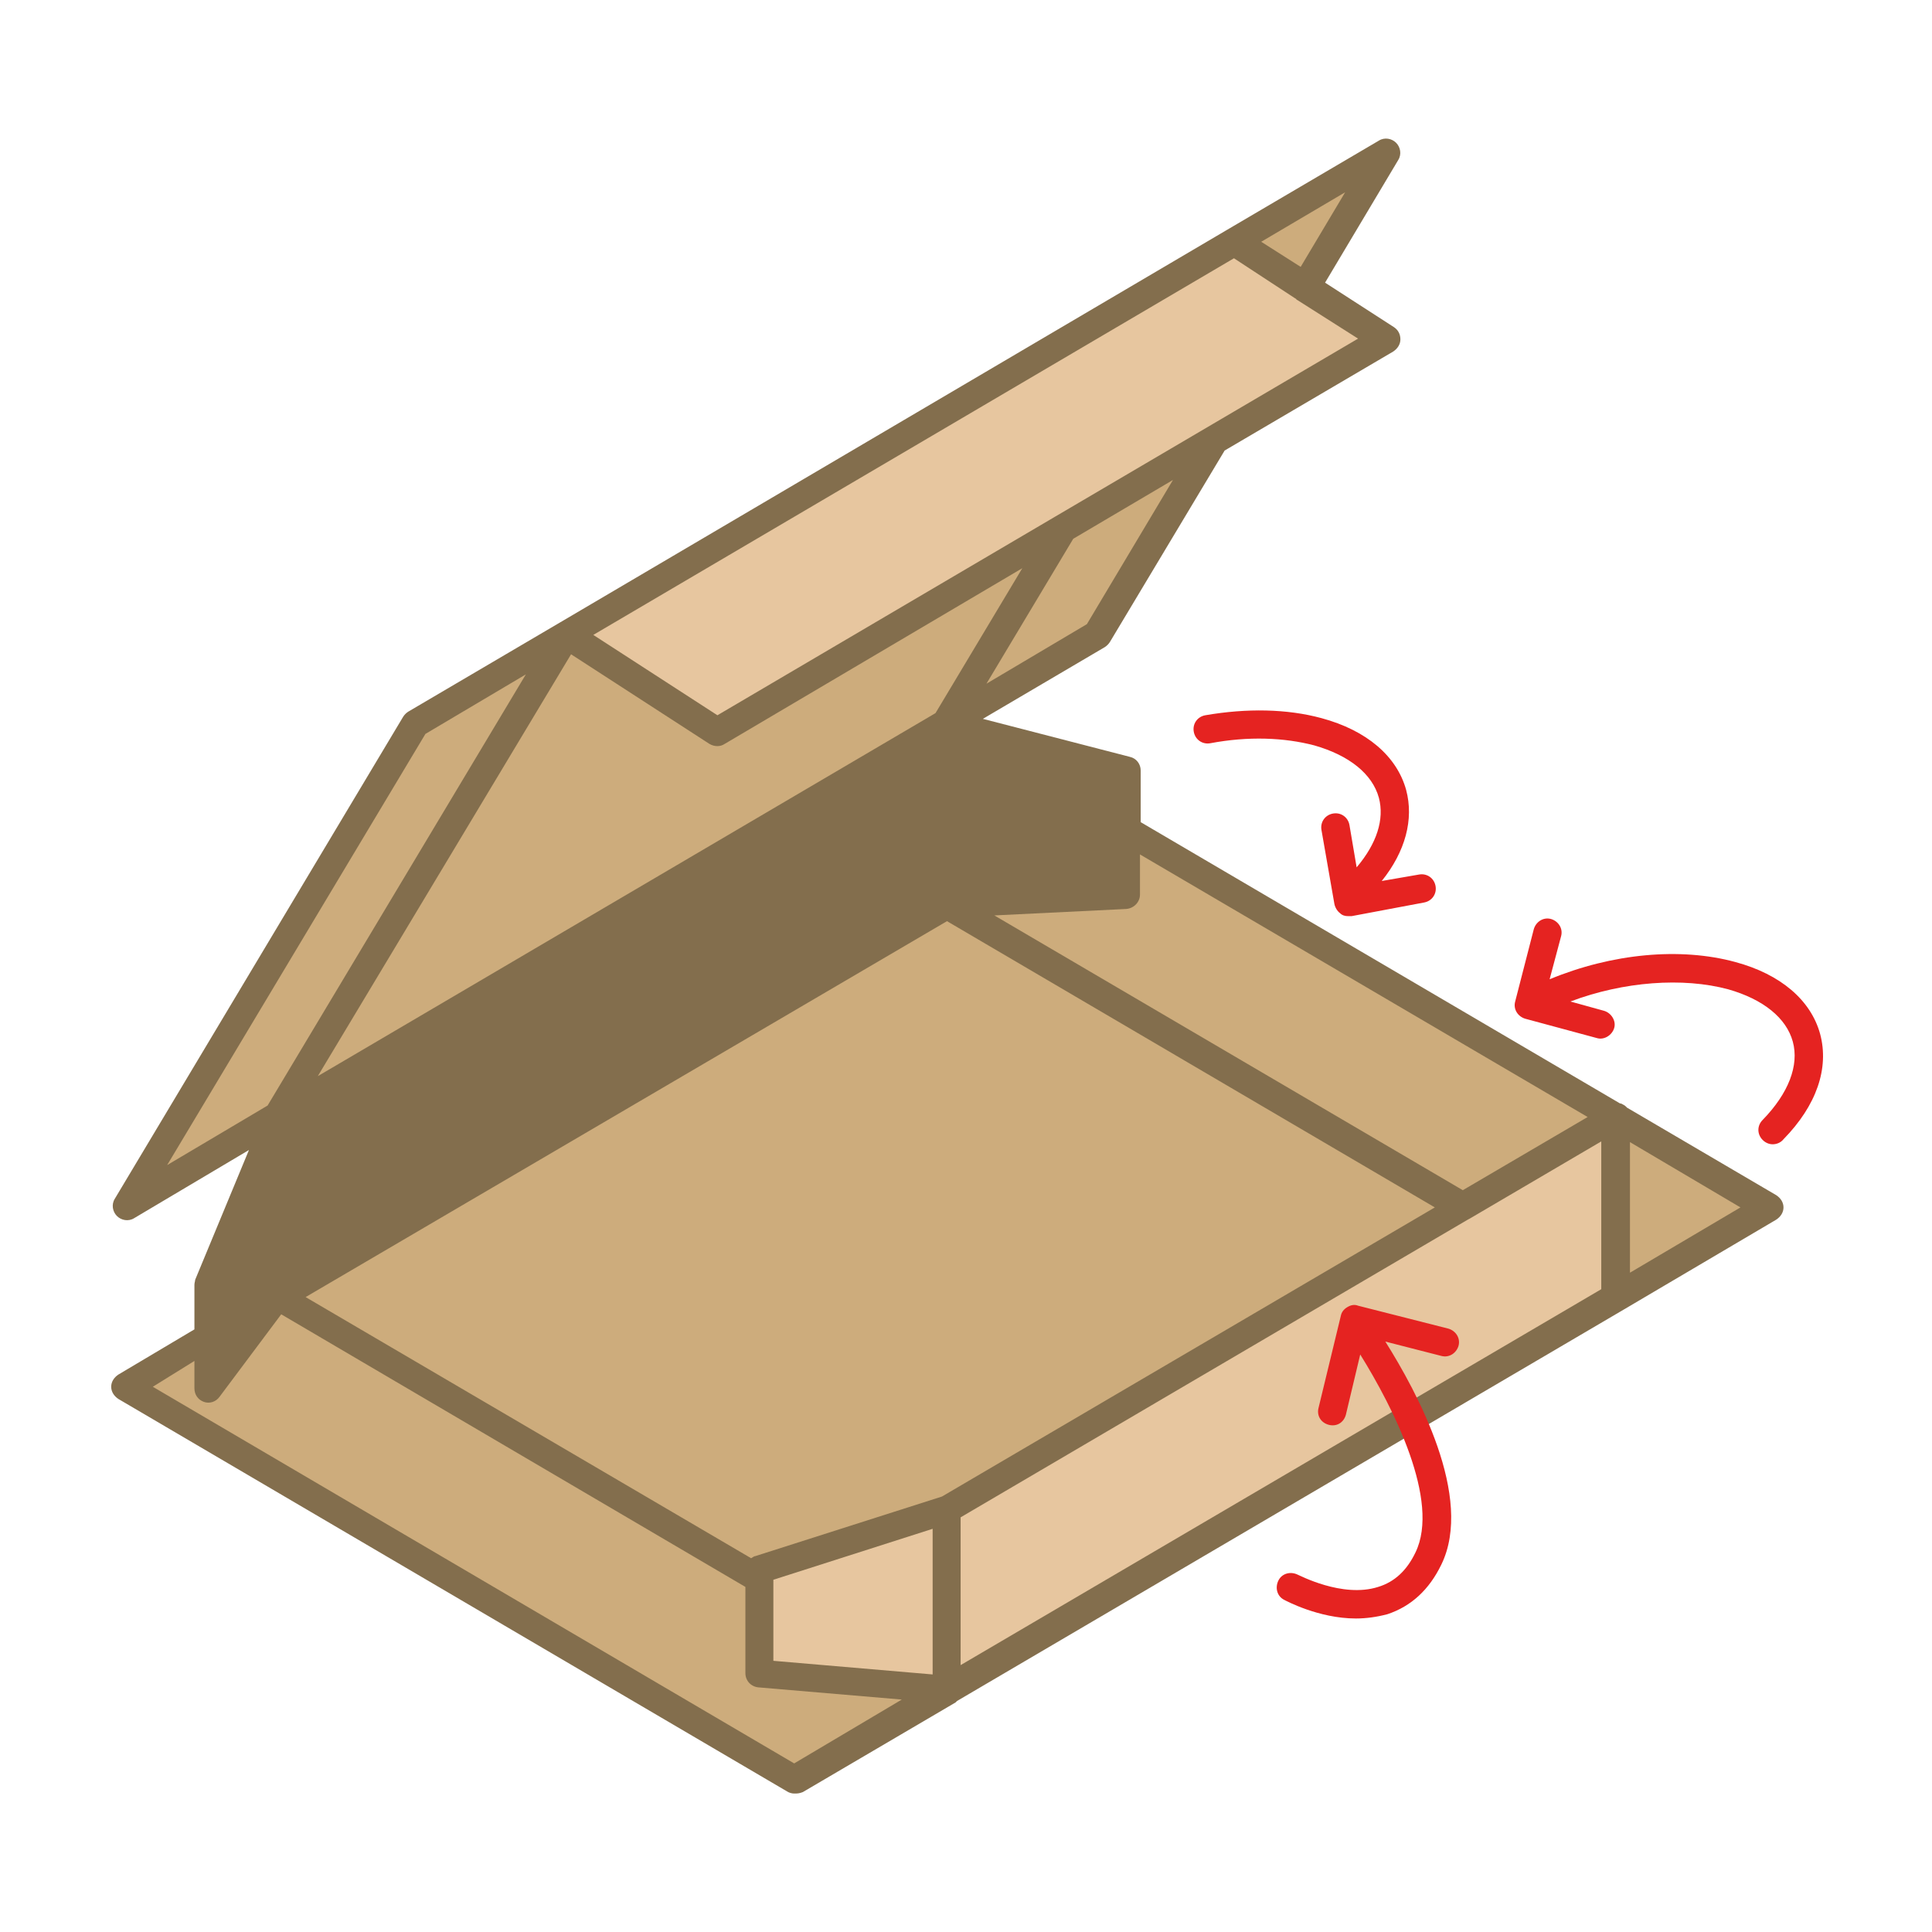<?xml version="1.0" encoding="UTF-8"?>
<!-- Generator: Adobe Illustrator 28.3.0, SVG Export Plug-In . SVG Version: 6.00 Build 0)  -->
<svg xmlns="http://www.w3.org/2000/svg" xmlns:xlink="http://www.w3.org/1999/xlink" version="1.1" id="Livello_1" x="0px" y="0px" viewBox="0 0 269.3 269.3" style="enable-background:new 0 0 269.3 269.3;" xml:space="preserve">
<style type="text/css">
	.st0{fill:#CDAC7C;}
	.st1{fill:#836E4D;}
	.st2{fill:#E7C69F;}
	.st3{fill:#E52321;}
</style>
<g>
	<g>
		<polygon class="st0" points="225.4,180.9 246.8,168.3 157,115.6 132,126   "></polygon>
	</g>
	<g>
		<polygon class="st0" points="204,168.3 132,126 38.5,180.9 105.8,220.4 132,235.7 225.4,180.9   "></polygon>
	</g>
	<g>
		<polygon class="st0" points="169.3,61.1 153,88.3 131.9,100.8 148.2,73.5 172.2,33.4 193.3,21 182,39.8   "></polygon>
	</g>
	<g>
		<polygon class="st0" points="57.7,100.8 17.4,168.1 38.5,155.7 78.8,88.3   "></polygon>
	</g>
	<g>
		<polygon class="st0" points="132,235.7 38.5,180.8 28.8,186.6 17.2,193.4 110.7,248.3 132,235.8 131.6,235.6   "></polygon>
	</g>
	<g>
		<polygon class="st1" points="157,124.6 157,107.2 132,100.8 132,126   "></polygon>
	</g>
	<g>
		<polygon class="st1" points="28.8,193.9 28.8,179.3 38.5,155.7 38.5,180.9   "></polygon>
	</g>
	<g>
		<polygon class="st1" points="38.5,180.8 38.5,155.7 132,100.8 132,126   "></polygon>
	</g>
	<g>
		<polygon class="st2" points="105.8,233.5 105.8,218.9 132,210.5 132,235.7   "></polygon>
	</g>
	<g>
		<polygon class="st2" points="132,235.7 132,210.6 225.4,155.7 225.4,180.9   "></polygon>
	</g>
	<g>
		<polygon class="st0" points="172.2,33.4 78.8,88.4 38.5,155.7 131.9,100.8 148.2,73.5   "></polygon>
	</g>
	<g>
		<polygon class="st2" points="99.9,101.9 78.8,88.3 172.2,33.4 193.3,47   "></polygon>
	</g>
	<g>
		<path class="st1" d="M110.7,250c-0.3,0-0.7-0.1-1-0.3L16.5,195c-0.6-0.4-1-1-1-1.7c0-0.7,0.4-1.3,1-1.7l10.6-6.3v-6.2    c0-0.3,0.1-0.5,0.1-0.7l7.5-18.1l-16,9.5c-0.8,0.5-1.8,0.3-2.4-0.3s-0.8-1.6-0.3-2.4l40.2-67.2c0.2-0.3,0.4-0.5,0.7-0.7l21.1-12.4    c0,0,0,0,0,0c0,0,0,0,0,0L171.1,32l21.1-12.4c0.8-0.5,1.8-0.3,2.4,0.3c0.6,0.6,0.8,1.6,0.3,2.4l-10.2,17.1l9.6,6.2    c0.6,0.4,0.9,1,0.9,1.7c0,0.7-0.4,1.3-1,1.7l-23.5,13.8l-16,26.7c-0.2,0.3-0.4,0.5-0.7,0.7l-17,10l20.5,5.3c0.9,0.2,1.5,1,1.5,1.9    v7.2l66.8,39.2c0.2,0,0.3,0.1,0.5,0.2c0.2,0.1,0.3,0.2,0.5,0.4l20.8,12.2c0.6,0.4,1,1,1,1.7c0,0.7-0.4,1.3-1,1.7l-21.2,12.5    c0,0,0,0,0,0l-93,54.6c-0.1,0.1-0.1,0.1-0.2,0.2l-21.3,12.5C111.4,250,111.1,250,110.7,250z M21.3,193.3l89.4,52.5l15-8.9l-20-1.7    c-1-0.1-1.8-0.9-1.8-2v-12l-64.7-38l-8.6,11.5c-0.5,0.7-1.4,1-2.2,0.7c-0.8-0.3-1.3-1-1.3-1.9v-3.8L21.3,193.3z M107.8,231.5    l22.2,1.9v-20.3l-22.2,7.1c0,0,0,0,0,0c0,0,0,0,0,0V231.5z M133.9,211.5v20.6l89.3-52.4v-20.6l-18.4,10.8c-0.1,0-0.1,0.1-0.2,0.1    L133.9,211.5z M42.6,180.8l62.1,36.4c0.2-0.1,0.4-0.3,0.6-0.3l26-8.3l68.7-40.3l-68-39.9L42.6,180.8z M31,186.5v1.3l5.8-7.7v-14.6    l-5.8,14V186.5C31,186.5,31,186.5,31,186.5z M227.2,159.2v18.2l15.4-9.1L227.2,159.2z M40.7,156.8v20.6l89.3-52.4v-20.6    L40.7,156.8z M138.6,127.6l65.3,38.3l17.4-10.2l-62.4-36.6v5.6c0,1-0.8,1.9-1.9,2L138.6,127.6z M59.3,102.3l-36,60.1l14-8.3    l36-60.1L59.3,102.3z M79.6,91.2L44.3,150l2.9-1.7l83.2-48.9l12.1-20.2L101,103.7c-0.6,0.4-1.4,0.4-2.1,0L79.6,91.2z M157,124.6    L157,124.6L157,124.6z M133.9,103.4v20.5l21.1-1.2v-7.1c0,0,0,0,0-0.1v-6.8L133.9,103.4z M82.7,88.5L100,99.7L147.1,72    c0,0,0,0,0,0l42.2-24.8l-8.5-5.4c0,0,0,0,0,0c0,0-0.1,0-0.1-0.1L172,36L82.7,88.5z M149.6,75.1l-12.1,20.2l14-8.3l12-20.1    L149.6,75.1z M175.8,33.7l5.5,3.5l6.2-10.4L175.8,33.7z"></path>
	</g>
	<g>
		<path class="st3" d="M189,225.6c-5.2,0-9.8-2.5-10-2.6c-1-0.5-1.3-1.7-0.8-2.7s1.7-1.3,2.7-0.8c0.1,0,6.2,3.3,11.2,1.7    c2.3-0.7,4-2.3,5.2-4.8c3.5-7.2-3.1-20.2-7.7-27.6l-2,8.4c-0.3,1.1-1.3,1.7-2.4,1.4c-1.1-0.3-1.7-1.3-1.4-2.4l3.1-12.8    c0.1-0.5,0.4-0.9,0.9-1.2c0.5-0.3,1-0.4,1.5-0.2l12.6,3.2c1,0.3,1.7,1.3,1.4,2.4c-0.3,1-1.3,1.7-2.4,1.4l-7.8-2    c4.4,7,12.4,21.7,7.8,31.1c-1.7,3.5-4.2,5.8-7.5,6.9C191.9,225.4,190.4,225.6,189,225.6z M247.1,159.5c-0.5,0-1-0.2-1.4-0.6    c-0.8-0.8-0.8-2,0-2.8c3.6-3.7,5.1-7.6,4.2-10.9c-0.9-3.3-4.1-5.9-9-7.3c-6.3-1.7-14.6-1.1-22,1.7l4.7,1.3c1,0.3,1.7,1.4,1.4,2.4    s-1.4,1.7-2.4,1.4l-10-2.7c-1-0.3-1.7-1.3-1.4-2.4l2.6-10.1c0.3-1,1.3-1.7,2.4-1.4c1,0.3,1.7,1.3,1.4,2.4l-1.6,6    c8.7-3.6,18.2-4.5,25.9-2.4c6.3,1.7,10.5,5.3,11.8,10c1.3,4.8-0.5,10-5.1,14.7C248.2,159.3,247.6,159.5,247.1,159.5z M187.9,127.7    c-0.4,0-0.8-0.1-1.1-0.4c-0.4-0.3-0.7-0.8-0.8-1.3l-1.8-10.3c-0.2-1.1,0.5-2.1,1.6-2.3c1.1-0.2,2.1,0.5,2.3,1.6l1,5.9    c2.8-3.3,3.9-6.7,3.1-9.7c-0.9-3.3-4.1-5.9-9-7.3c-4.2-1.1-9.2-1.3-14.5-0.3c-1.1,0.2-2.1-0.5-2.3-1.6s0.5-2.1,1.6-2.3    c5.8-1,11.4-0.9,16.2,0.4c6.3,1.7,10.5,5.3,11.8,10c1.1,4.1-0.1,8.6-3.4,12.7l5.2-0.9c1.1-0.2,2.1,0.5,2.3,1.6    c0.2,1.1-0.5,2.1-1.6,2.3l-10.1,1.9C188.1,127.7,188,127.7,187.9,127.7z"></path>
	</g>
</g>
</svg>
